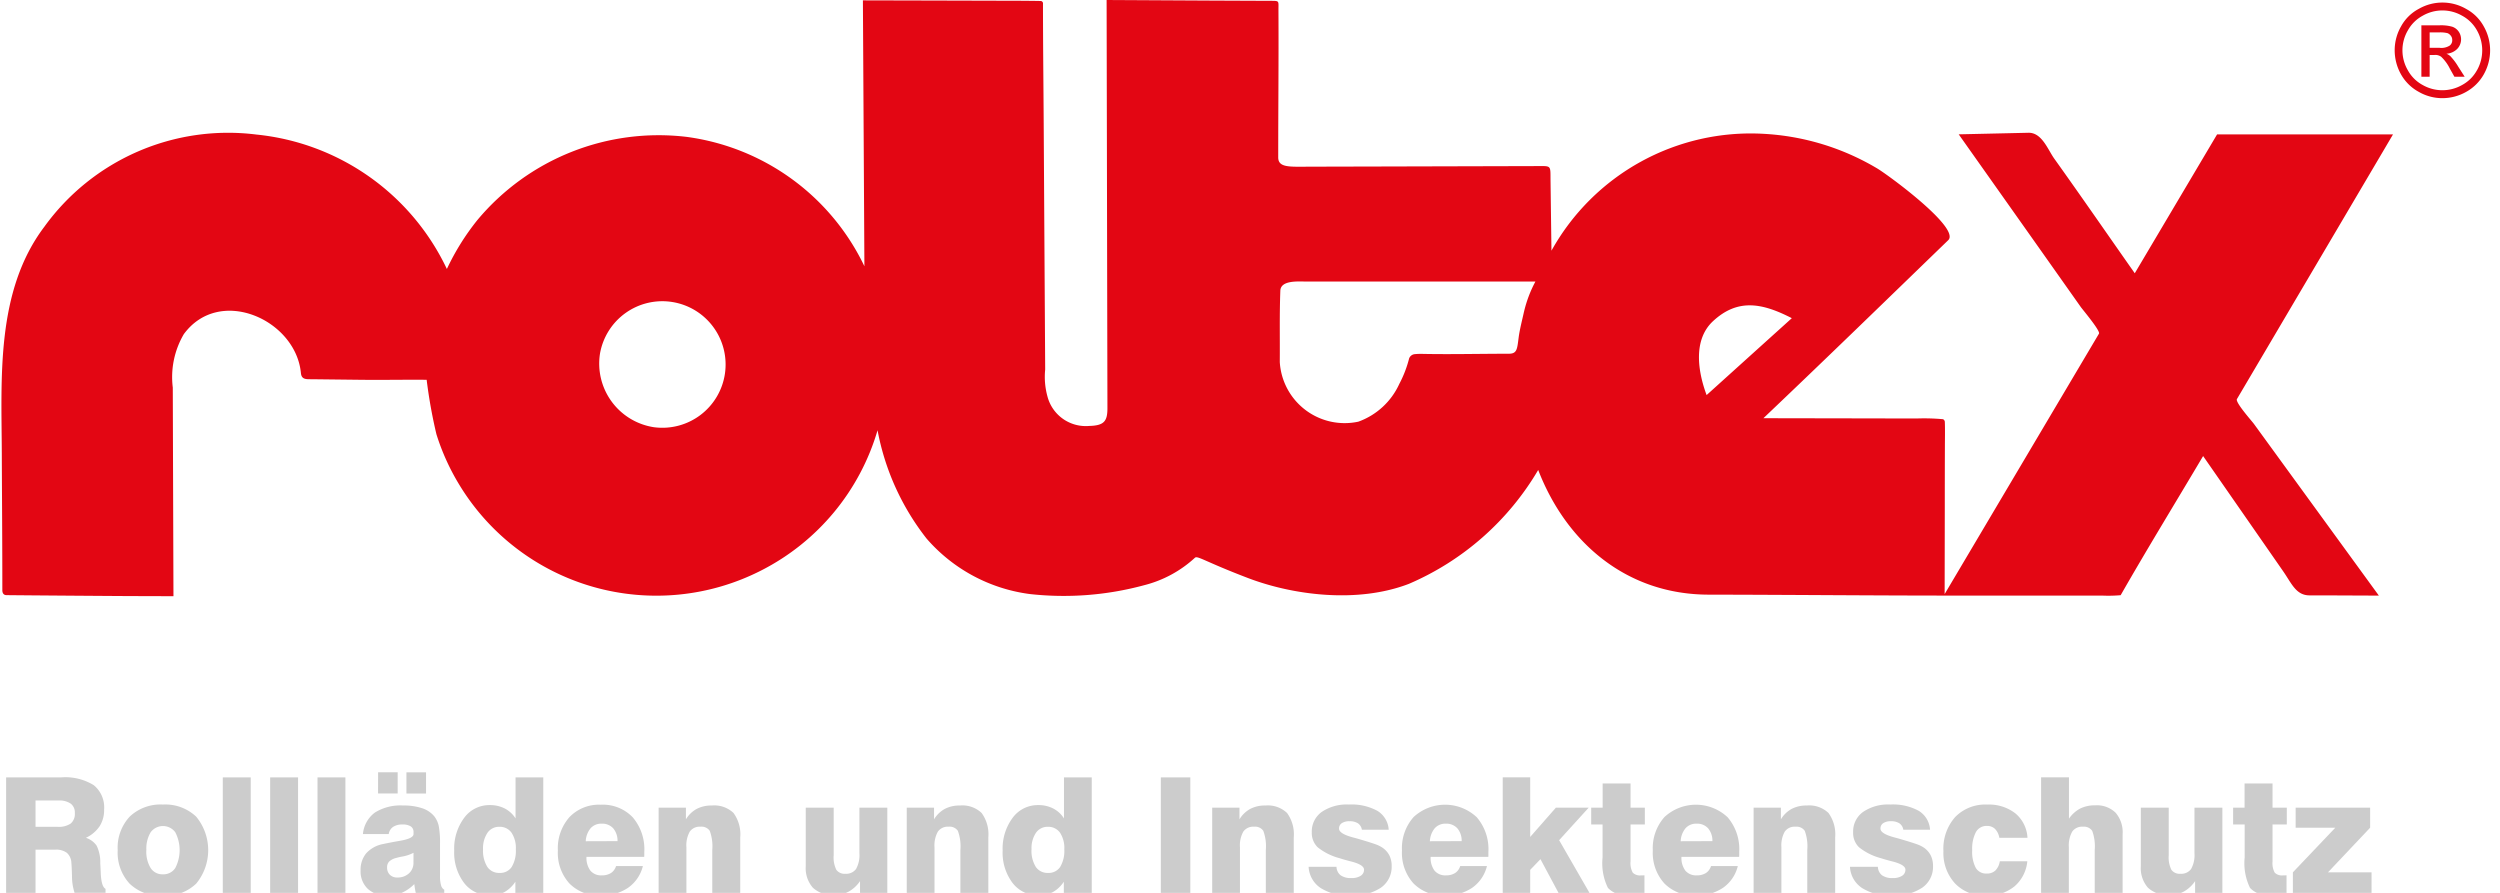 <?xml version="1.0"?>
<svg xmlns="http://www.w3.org/2000/svg" id="Ebene_1" data-name="Ebene 1" viewBox="0 0 181.156 64.809" width="140" height="50"><defs><style>.cls-1{fill:#cccccc;}.cls-2{fill:#e30613;}</style></defs><title>Zeichenfl&#xE4;che 1</title><g id="ROLTEX_Schriftzug" data-name="ROLTEX Schriftzug"><path class="cls-1" d="M.29,64.809V56.426H4.3a3.928,3.928,0,0,1,2.349.566,2.075,2.075,0,0,1,.754,1.766,2.195,2.195,0,0,1-.322,1.209,2.457,2.457,0,0,1-1,.846,1.52,1.52,0,0,1,.78.573,2.737,2.737,0,0,1,.262,1.271c.011.169.023.4.034.69.027.675.142,1.064.348,1.17v.29H5.259a3.916,3.916,0,0,1-.188-1.217c-.015-.517-.03-.839-.046-.974a1.011,1.011,0,0,0-.33-.715,1.3,1.3,0,0,0-.836-.228H2.424v3.136Zm2.134-4.793h1.6a1.538,1.538,0,0,0,.953-.238.906.906,0,0,0,.3-.762.8.8,0,0,0-.3-.685,1.474,1.474,0,0,0-.9-.226H2.424Z"/><path class="cls-1" d="M8.389,61.707a3.3,3.3,0,0,1,.871-2.431,3.244,3.244,0,0,1,2.408-.877,3.261,3.261,0,0,1,2.416.877,3.824,3.824,0,0,1,0,4.866,3.257,3.257,0,0,1-2.416.878,3.236,3.236,0,0,1-2.413-.877,3.319,3.319,0,0,1-.866-2.436m2.078,0a2.286,2.286,0,0,0,.313,1.3,1.008,1.008,0,0,0,.889.456,1.024,1.024,0,0,0,.9-.458,2.823,2.823,0,0,0,0-2.593,1.108,1.108,0,0,0-1.788,0,2.286,2.286,0,0,0-.31,1.3"/><rect class="cls-1" x="16.017" y="56.426" width="2.027" height="8.384"/><rect class="cls-1" x="19.455" y="56.426" width="2.025" height="8.384"/><rect class="cls-1" x="22.892" y="56.426" width="2.025" height="8.384"/><path class="cls-1" d="M32.091,64.809H30.025c-.024-.1-.043-.2-.06-.307s-.032-.215-.048-.33a2.9,2.9,0,0,1-.907.632,2.662,2.662,0,0,1-1.056.205,1.969,1.969,0,0,1-1.415-.494,1.738,1.738,0,0,1-.519-1.329,1.868,1.868,0,0,1,.407-1.248,2.2,2.2,0,0,1,1.232-.674q.455-.1,1.156-.223c.7-.114,1.047-.282,1.047-.5v-.148a.467.467,0,0,0-.2-.408,1.068,1.068,0,0,0-.6-.138,1.178,1.178,0,0,0-.686.176.769.769,0,0,0-.315.518H26.189a2.185,2.185,0,0,1,.867-1.56,3.5,3.5,0,0,1,2.047-.513,4.226,4.226,0,0,1,1.392.2,1.91,1.91,0,0,1,.885.6,1.762,1.762,0,0,1,.313.693,6.465,6.465,0,0,1,.091,1.289V63.6a2.267,2.267,0,0,0,.077.662.5.5,0,0,0,.231.319Zm-4.8-8.753H28.71v1.537H27.287ZM29.86,61.9a2.761,2.761,0,0,1-.82.274c-.189.036-.333.07-.432.1a1.134,1.134,0,0,0-.515.262.592.592,0,0,0-.15.427.71.71,0,0,0,.2.532.736.736,0,0,0,.541.2,1.213,1.213,0,0,0,.846-.3,1.014,1.014,0,0,0,.328-.784Zm-.513-5.839H30.77v1.537H29.347Z"/><path class="cls-1" d="M39.28,56.426v8.382H37.254V64a2.273,2.273,0,0,1-.788.749,2.178,2.178,0,0,1-1.046.24,2.31,2.31,0,0,1-1.883-.894,3.634,3.634,0,0,1-.722-2.35,3.743,3.743,0,0,1,.725-2.384,2.261,2.261,0,0,1,1.859-.922,2.314,2.314,0,0,1,1.085.246,2.023,2.023,0,0,1,.783.722V56.426Zm-4.372,5.225a2.205,2.205,0,0,0,.31,1.272,1.024,1.024,0,0,0,.891.439,1,1,0,0,0,.879-.434,2.263,2.263,0,0,0,.3-1.278,2.019,2.019,0,0,0-.313-1.208,1.042,1.042,0,0,0-.889-.428,1.011,1.011,0,0,0-.859.44,2,2,0,0,0-.319,1.2"/><path class="cls-1" d="M44.562,62.863H46.51a2.719,2.719,0,0,1-1.074,1.577A3.394,3.394,0,0,1,43.452,65a3.005,3.005,0,0,1-2.277-.875,3.3,3.3,0,0,1-.836-2.383,3.406,3.406,0,0,1,.842-2.431,2.965,2.965,0,0,1,2.271-.9,3,3,0,0,1,2.317.911,3.558,3.558,0,0,1,.843,2.515c0,.1,0,.173,0,.224s-.005.1-.008.134H42.416a1.554,1.554,0,0,0,.282,1,1.013,1.013,0,0,0,.83.344,1.207,1.207,0,0,0,.666-.17.924.924,0,0,0,.369-.507m-2.2-1.8,2.306-.008a1.392,1.392,0,0,0-.317-.934,1.075,1.075,0,0,0-.834-.334,1.033,1.033,0,0,0-.8.33,1.584,1.584,0,0,0-.356.946"/><path class="cls-1" d="M47.653,64.809V58.624h1.981v.848a2.078,2.078,0,0,1,.781-.756,2.281,2.281,0,0,1,1.1-.247,2.022,2.022,0,0,1,1.574.542,2.628,2.628,0,0,1,.487,1.774v4.023H51.547V61.7a3.271,3.271,0,0,0-.183-1.393.722.722,0,0,0-.671-.3.879.879,0,0,0-.78.356,2.043,2.043,0,0,0-.244,1.136v3.313Z"/><path class="cls-1" d="M64.252,58.624v6.185H62.271v-.852a2.426,2.426,0,0,1-.823.762,2.218,2.218,0,0,1-1.056.244,2.082,2.082,0,0,1-1.542-.526,2.147,2.147,0,0,1-.518-1.562V58.624h2.027v3.459a2.028,2.028,0,0,0,.191,1.05.735.735,0,0,0,.663.29.876.876,0,0,0,.772-.35,2.071,2.071,0,0,0,.242-1.142V58.624Z"/><path class="cls-1" d="M65.663,64.809V58.624h1.981v.848a2.084,2.084,0,0,1,.78-.756,2.287,2.287,0,0,1,1.1-.247,2.018,2.018,0,0,1,1.573.542,2.629,2.629,0,0,1,.487,1.774v4.023H69.556V61.7a3.249,3.249,0,0,0-.183-1.393.721.721,0,0,0-.67-.3.876.876,0,0,0-.78.356,2.042,2.042,0,0,0-.246,1.136v3.313Z"/><path class="cls-1" d="M79.091,56.426v8.382H77.064V64a2.284,2.284,0,0,1-.788.749,2.181,2.181,0,0,1-1.044.24,2.309,2.309,0,0,1-1.885-.894,3.635,3.635,0,0,1-.723-2.35,3.736,3.736,0,0,1,.726-2.384,2.259,2.259,0,0,1,1.859-.922,2.3,2.3,0,0,1,1.083.246,2,2,0,0,1,.783.722V56.426Zm-4.372,5.225a2.205,2.205,0,0,0,.31,1.272,1.026,1.026,0,0,0,.891.439,1,1,0,0,0,.879-.434,2.264,2.264,0,0,0,.3-1.278,2.019,2.019,0,0,0-.311-1.208,1.043,1.043,0,0,0-.889-.428,1.015,1.015,0,0,0-.86.44,2,2,0,0,0-.318,1.2"/><rect class="cls-1" x="84.105" y="56.426" width="2.141" height="8.384"/><path class="cls-1" d="M87.834,64.809V58.624h1.98v.848a2.094,2.094,0,0,1,.78-.756,2.292,2.292,0,0,1,1.1-.247,2.018,2.018,0,0,1,1.573.542,2.629,2.629,0,0,1,.487,1.774v4.023H91.727V61.7a3.249,3.249,0,0,0-.183-1.393.722.722,0,0,0-.671-.3.88.88,0,0,0-.78.356,2.043,2.043,0,0,0-.244,1.136v3.313Z"/><path class="cls-1" d="M94.83,62.92h2.027a.806.806,0,0,0,.3.615,1.29,1.29,0,0,0,.784.2,1.191,1.191,0,0,0,.671-.164.512.512,0,0,0,.244-.444c0-.239-.319-.442-.956-.6-.342-.087-.616-.165-.825-.235A4.281,4.281,0,0,1,95.49,61.5a1.442,1.442,0,0,1-.427-1.085,1.747,1.747,0,0,1,.717-1.477,3.226,3.226,0,0,1,1.976-.54,3.906,3.906,0,0,1,2.071.459,1.724,1.724,0,0,1,.819,1.369H98.7a.7.7,0,0,0-.283-.463,1.087,1.087,0,0,0-.615-.152.962.962,0,0,0-.561.14.457.457,0,0,0-.2.395c0,.243.332.455.991.634q.24.062.37.1c.615.179,1.042.314,1.282.4a2.259,2.259,0,0,1,.517.255,1.537,1.537,0,0,1,.5.569,1.679,1.679,0,0,1,.16.756,1.841,1.841,0,0,1-.785,1.577,3.691,3.691,0,0,1-2.192.57,3.8,3.8,0,0,1-2.176-.548,1.966,1.966,0,0,1-.875-1.542"/><path class="cls-1" d="M105.831,62.863h1.948a2.717,2.717,0,0,1-1.072,1.577,3.4,3.4,0,0,1-1.984.558,3.006,3.006,0,0,1-2.278-.875,3.3,3.3,0,0,1-.836-2.383,3.406,3.406,0,0,1,.842-2.431,3.361,3.361,0,0,1,4.588.013,3.558,3.558,0,0,1,.843,2.515c0,.1,0,.173,0,.224s0,.1-.008.134h-4.184a1.554,1.554,0,0,0,.281,1,1.013,1.013,0,0,0,.83.344,1.207,1.207,0,0,0,.666-.17.912.912,0,0,0,.369-.507m-2.2-1.8,2.306-.008a1.385,1.385,0,0,0-.317-.934,1.075,1.075,0,0,0-.834-.334,1.033,1.033,0,0,0-.8.33,1.592,1.592,0,0,0-.356.946"/><polygon class="cls-1" points="108.923 64.809 108.923 56.425 110.916 56.425 110.916 60.75 112.782 58.624 115.163 58.624 113.017 60.986 115.219 64.809 112.971 64.809 111.661 62.363 110.916 63.14 110.916 64.809 108.923 64.809"/><path class="cls-1" d="M115.344,59.847V58.624h.831V56.868H118.2v1.756h1.038v1.223H118.2v2.681a1.414,1.414,0,0,0,.16.813.732.732,0,0,0,.6.2c.062,0,.113,0,.149,0l.1-.007v1.293c-.212.038-.42.072-.623.1a5.3,5.3,0,0,1-.591.034,1.7,1.7,0,0,1-1.438-.515,4.064,4.064,0,0,1-.388-2.2V59.847Z"/><path class="cls-1" d="M124.041,62.863h1.946a2.7,2.7,0,0,1-1.072,1.577,3.393,3.393,0,0,1-1.983.558,3,3,0,0,1-2.278-.875,3.3,3.3,0,0,1-.838-2.383,3.407,3.407,0,0,1,.843-2.431,3.361,3.361,0,0,1,4.588.013,3.564,3.564,0,0,1,.842,2.515c0,.1,0,.173,0,.224s-.005.1-.008.134h-4.185a1.547,1.547,0,0,0,.282,1,1.012,1.012,0,0,0,.828.344,1.207,1.207,0,0,0,.666-.17.92.92,0,0,0,.37-.507m-2.2-1.8,2.3-.008a1.385,1.385,0,0,0-.315-.934,1.076,1.076,0,0,0-.832-.334,1.032,1.032,0,0,0-.8.33,1.584,1.584,0,0,0-.356.946"/><path class="cls-1" d="M127.133,64.809V58.624h1.981v.848a2.065,2.065,0,0,1,.78-.756,2.283,2.283,0,0,1,1.1-.247,2.027,2.027,0,0,1,1.574.542,2.636,2.636,0,0,1,.485,1.774v4.023h-2.024V61.7a3.271,3.271,0,0,0-.183-1.393.727.727,0,0,0-.672-.3.879.879,0,0,0-.78.356,2.043,2.043,0,0,0-.244,1.136v3.313Z"/><path class="cls-1" d="M134.128,62.92h2.027a.808.808,0,0,0,.3.615,1.285,1.285,0,0,0,.783.2,1.194,1.194,0,0,0,.671-.164.509.509,0,0,0,.244-.444c0-.239-.319-.442-.954-.6q-.513-.131-.827-.235a4.292,4.292,0,0,1-1.588-.793,1.442,1.442,0,0,1-.427-1.085,1.748,1.748,0,0,1,.718-1.477,3.222,3.222,0,0,1,1.974-.54,3.914,3.914,0,0,1,2.072.459,1.728,1.728,0,0,1,.819,1.369H138a.688.688,0,0,0-.285-.463,1.079,1.079,0,0,0-.613-.152.965.965,0,0,0-.561.14.457.457,0,0,0-.2.395q0,.364.991.634c.161.042.283.075.37.1.613.179,1.04.314,1.281.4a2.233,2.233,0,0,1,.519.255,1.545,1.545,0,0,1,.494.569,1.7,1.7,0,0,1,.16.756,1.839,1.839,0,0,1-.787,1.577,3.683,3.683,0,0,1-2.191.57,3.781,3.781,0,0,1-2.173-.548,1.961,1.961,0,0,1-.878-1.542"/><path class="cls-1" d="M147,62.516a2.734,2.734,0,0,1-.946,1.835,3.137,3.137,0,0,1-2.075.659,2.928,2.928,0,0,1-2.226-.886,3.253,3.253,0,0,1-.842-2.342,3.46,3.46,0,0,1,.852-2.475,3.044,3.044,0,0,1,2.323-.906,3.115,3.115,0,0,1,2.051.642,2.462,2.462,0,0,1,.875,1.772h-2.043a1.194,1.194,0,0,0-.314-.648.815.815,0,0,0-.587-.217.88.88,0,0,0-.8.45A2.6,2.6,0,0,0,143,61.718a2.481,2.481,0,0,0,.258,1.274.865.865,0,0,0,.789.416.889.889,0,0,0,.635-.221,1.209,1.209,0,0,0,.322-.671Z"/><path class="cls-1" d="M148,64.809V56.425h2.023v3a2.291,2.291,0,0,1,.817-.737,2.383,2.383,0,0,1,1.087-.232,1.951,1.951,0,0,1,1.482.536,2.179,2.179,0,0,1,.509,1.558v4.258h-2.025V61.7a3.271,3.271,0,0,0-.183-1.393.726.726,0,0,0-.672-.3.878.878,0,0,0-.779.356,2.067,2.067,0,0,0-.244,1.136v3.313Z"/><path class="cls-1" d="M161.159,58.624v6.185h-1.98v-.852a2.442,2.442,0,0,1-.824.762,2.205,2.205,0,0,1-1.055.244,2.081,2.081,0,0,1-1.542-.526,2.153,2.153,0,0,1-.518-1.562V58.624h2.025v3.459a2.025,2.025,0,0,0,.192,1.05.736.736,0,0,0,.664.29.874.874,0,0,0,.77-.35,2.059,2.059,0,0,0,.242-1.142V58.624Z"/><path class="cls-1" d="M161.938,59.847V58.624h.832V56.868H164.8v1.756h1.036v1.223H164.8v2.681a1.427,1.427,0,0,0,.158.813.733.733,0,0,0,.6.2c.066,0,.118,0,.152,0l.106-.007v1.293c-.212.038-.42.072-.621.1a5.3,5.3,0,0,1-.591.034,1.7,1.7,0,0,1-1.44-.515,4.093,4.093,0,0,1-.387-2.2V59.847Z"/><polygon class="cls-1" points="166.277 64.809 166.277 63.318 169.356 60.08 166.477 60.08 166.477 58.624 171.884 58.624 171.884 60.08 168.826 63.318 171.987 63.318 171.987 64.809 166.277 64.809"/></g><g id="ROLTEX"><path id="ROLTEX-2" data-name="ROLTEX" class="cls-2" d="M43.395,25.675a4.593,4.593,0,1,1,3.91,5.334,4.675,4.675,0,0,1-3.91-5.334m67.072-3.054c-.136.628-.307,1.256-.391,1.894-.109.839-.114,1.161-.718,1.161-2,0-4.136.051-6.205.013a4.622,4.622,0,0,0-.63.019.489.489,0,0,0-.392.3,8.316,8.316,0,0,1-.717,1.862,5.2,5.2,0,0,1-2.974,2.738,4.717,4.717,0,0,1-5.7-4.327c.013-1.831-.027-3.349.04-5.177.028-.785,1.315-.668,1.894-.668h16.621a8.988,8.988,0,0,0-.826,2.184m18.079,1.7q-2.414,2.179-4.827,4.357c-.6-1.613-1.034-3.974.466-5.365,1.809-1.678,3.591-1.31,5.719-.217q-.679.614-1.358,1.225M160.778,9.75,154.8,19.835c-1.948-2.772-3.871-5.56-5.84-8.315-.473-.66-.9-1.906-1.881-1.883l-5.059.114L147.36,17.3l3.527,4.992c.133.188,1.434,1.728,1.315,1.926L141.67,41.99q-.334.566-.671,1.133.006-3.175.011-6.349,0-2.233.008-4.466c0-.2.017-1.215-.005-1.668a.224.224,0,0,0-.136-.212,14.973,14.973,0,0,0-1.915-.051l-4.529-.009-6.589-.012c4.5-4.274,8.949-8.6,13.416-12.923.9-.872-4.334-4.717-5.145-5.2a18,18,0,0,0-8.244-2.519,16.554,16.554,0,0,0-15.411,8.482q-.034-2.521-.067-5.04c-.016-1.2.1-1.1-1.048-1.1l-11.769.031c-1.805.005-3.611.007-5.416.015-1.016.005-1.536-.072-1.534-.686,0-3.635.038-7.025.017-10.7,0-.678.085-.652-.6-.656L87.788.042Q83.98.021,80.17,0q.02,9.91.039,19.819l.02,9.809c0,.923-.219,1.262-1.314,1.289a2.877,2.877,0,0,1-3.043-2.154,5.342,5.342,0,0,1-.161-1.942q-.014-2.34-.028-4.681-.04-6.578-.079-13.156c-.017-2.9-.052-5.805-.052-8.707a.178.178,0,0,0-.188-.205c-.408-.009-1.35-.017-1.648-.017L67.424.038Q64.951.032,62.48.026l.109,19.3A16.766,16.766,0,0,0,49.674,9.934a17.144,17.144,0,0,0-15.18,6.042,17.621,17.621,0,0,0-2.212,3.548A17.2,17.2,0,0,0,18.45,9.766a16.456,16.456,0,0,0-15.391,6.7C-.459,21.127-.047,27.4-.024,32.886c.013,3.419.039,6.507.039,9.926,0,.059-.017.383.3.387,1.388.016,8.31.067,9.028.068l3.093.009q-.016-4.842-.032-9.686-.008-2.732-.017-5.463a6.155,6.155,0,0,1,.8-3.871c2.593-3.536,8.134-1.046,8.5,2.82.047.5.4.447.859.452l3.493.04c1.584.019,3.192-.015,4.776,0a35.869,35.869,0,0,0,.709,3.952,16.5,16.5,0,0,0,1.647,3.644,16.73,16.73,0,0,0,21.964,6.225,16.675,16.675,0,0,0,8.408-10.157A18.115,18.115,0,0,0,67.1,39.09a11.968,11.968,0,0,0,7.517,4.032,22.311,22.311,0,0,0,8.271-.642,8.529,8.529,0,0,0,3.685-1.988c.193-.188.683.256,3.874,1.471,3.258,1.24,7.925,1.854,11.666.416a20.063,20.063,0,0,0,9.384-8.266c2.062,5.33,6.463,9.042,12.37,9.05,5.889.009,12.024.068,17.778.068h10.781a10.244,10.244,0,0,0,1.35-.028c1.944-3.4,3.991-6.736,5.985-10.1l5.808,8.36c.621.894.936,1.754,1.919,1.753,1.677,0,3.353.012,5.03.017l-5.493-7.548q-1.79-2.46-3.578-4.918c-.15-.207-1.37-1.569-1.232-1.8q5.3-8.986,10.6-17.973l.729-1.238-12.764,0"/></g><path class="cls-2" d="M177.733,4.1a.978.978,0,0,0-.312-.2,1.215,1.215,0,0,0,.773-.339,1,1,0,0,0,.291-.716.987.987,0,0,0-.17-.547.942.942,0,0,0-.47-.358,2.944,2.944,0,0,0-.951-.1h-1.29V5.571h.6V3.99h.358a.715.715,0,0,1,.48.131,3.018,3.018,0,0,1,.632.867l.328.583h.745l-.463-.724a4.235,4.235,0,0,0-.554-.745m-.79-.631h-.735V2.352h.688a2.23,2.23,0,0,1,.611.055.582.582,0,0,1,.246.2.477.477,0,0,1,.093.293.476.476,0,0,1-.189.413,1.13,1.13,0,0,1-.714.16"/><path class="cls-2" d="M178.835.637a3.441,3.441,0,0,0-3.408,0,3.15,3.15,0,0,0-1.3,1.28,3.481,3.481,0,0,0-.461,1.743,3.565,3.565,0,0,0,.45,1.722,3.266,3.266,0,0,0,1.291,1.282,3.424,3.424,0,0,0,1.722.461,3.492,3.492,0,0,0,1.733-.461,3.3,3.3,0,0,0,1.28-1.282,3.567,3.567,0,0,0,.451-1.722,3.5,3.5,0,0,0-.461-1.743,3.15,3.15,0,0,0-1.3-1.28m.81,4.454a2.676,2.676,0,0,1-1.074,1.074,2.887,2.887,0,0,1-2.88,0,2.683,2.683,0,0,1-1.072-1.074,2.862,2.862,0,0,1,.01-2.89,2.682,2.682,0,0,1,1.082-1.065,2.869,2.869,0,0,1,2.844,0A2.694,2.694,0,0,1,179.635,2.2a2.937,2.937,0,0,1,.01,2.89"/></svg>
